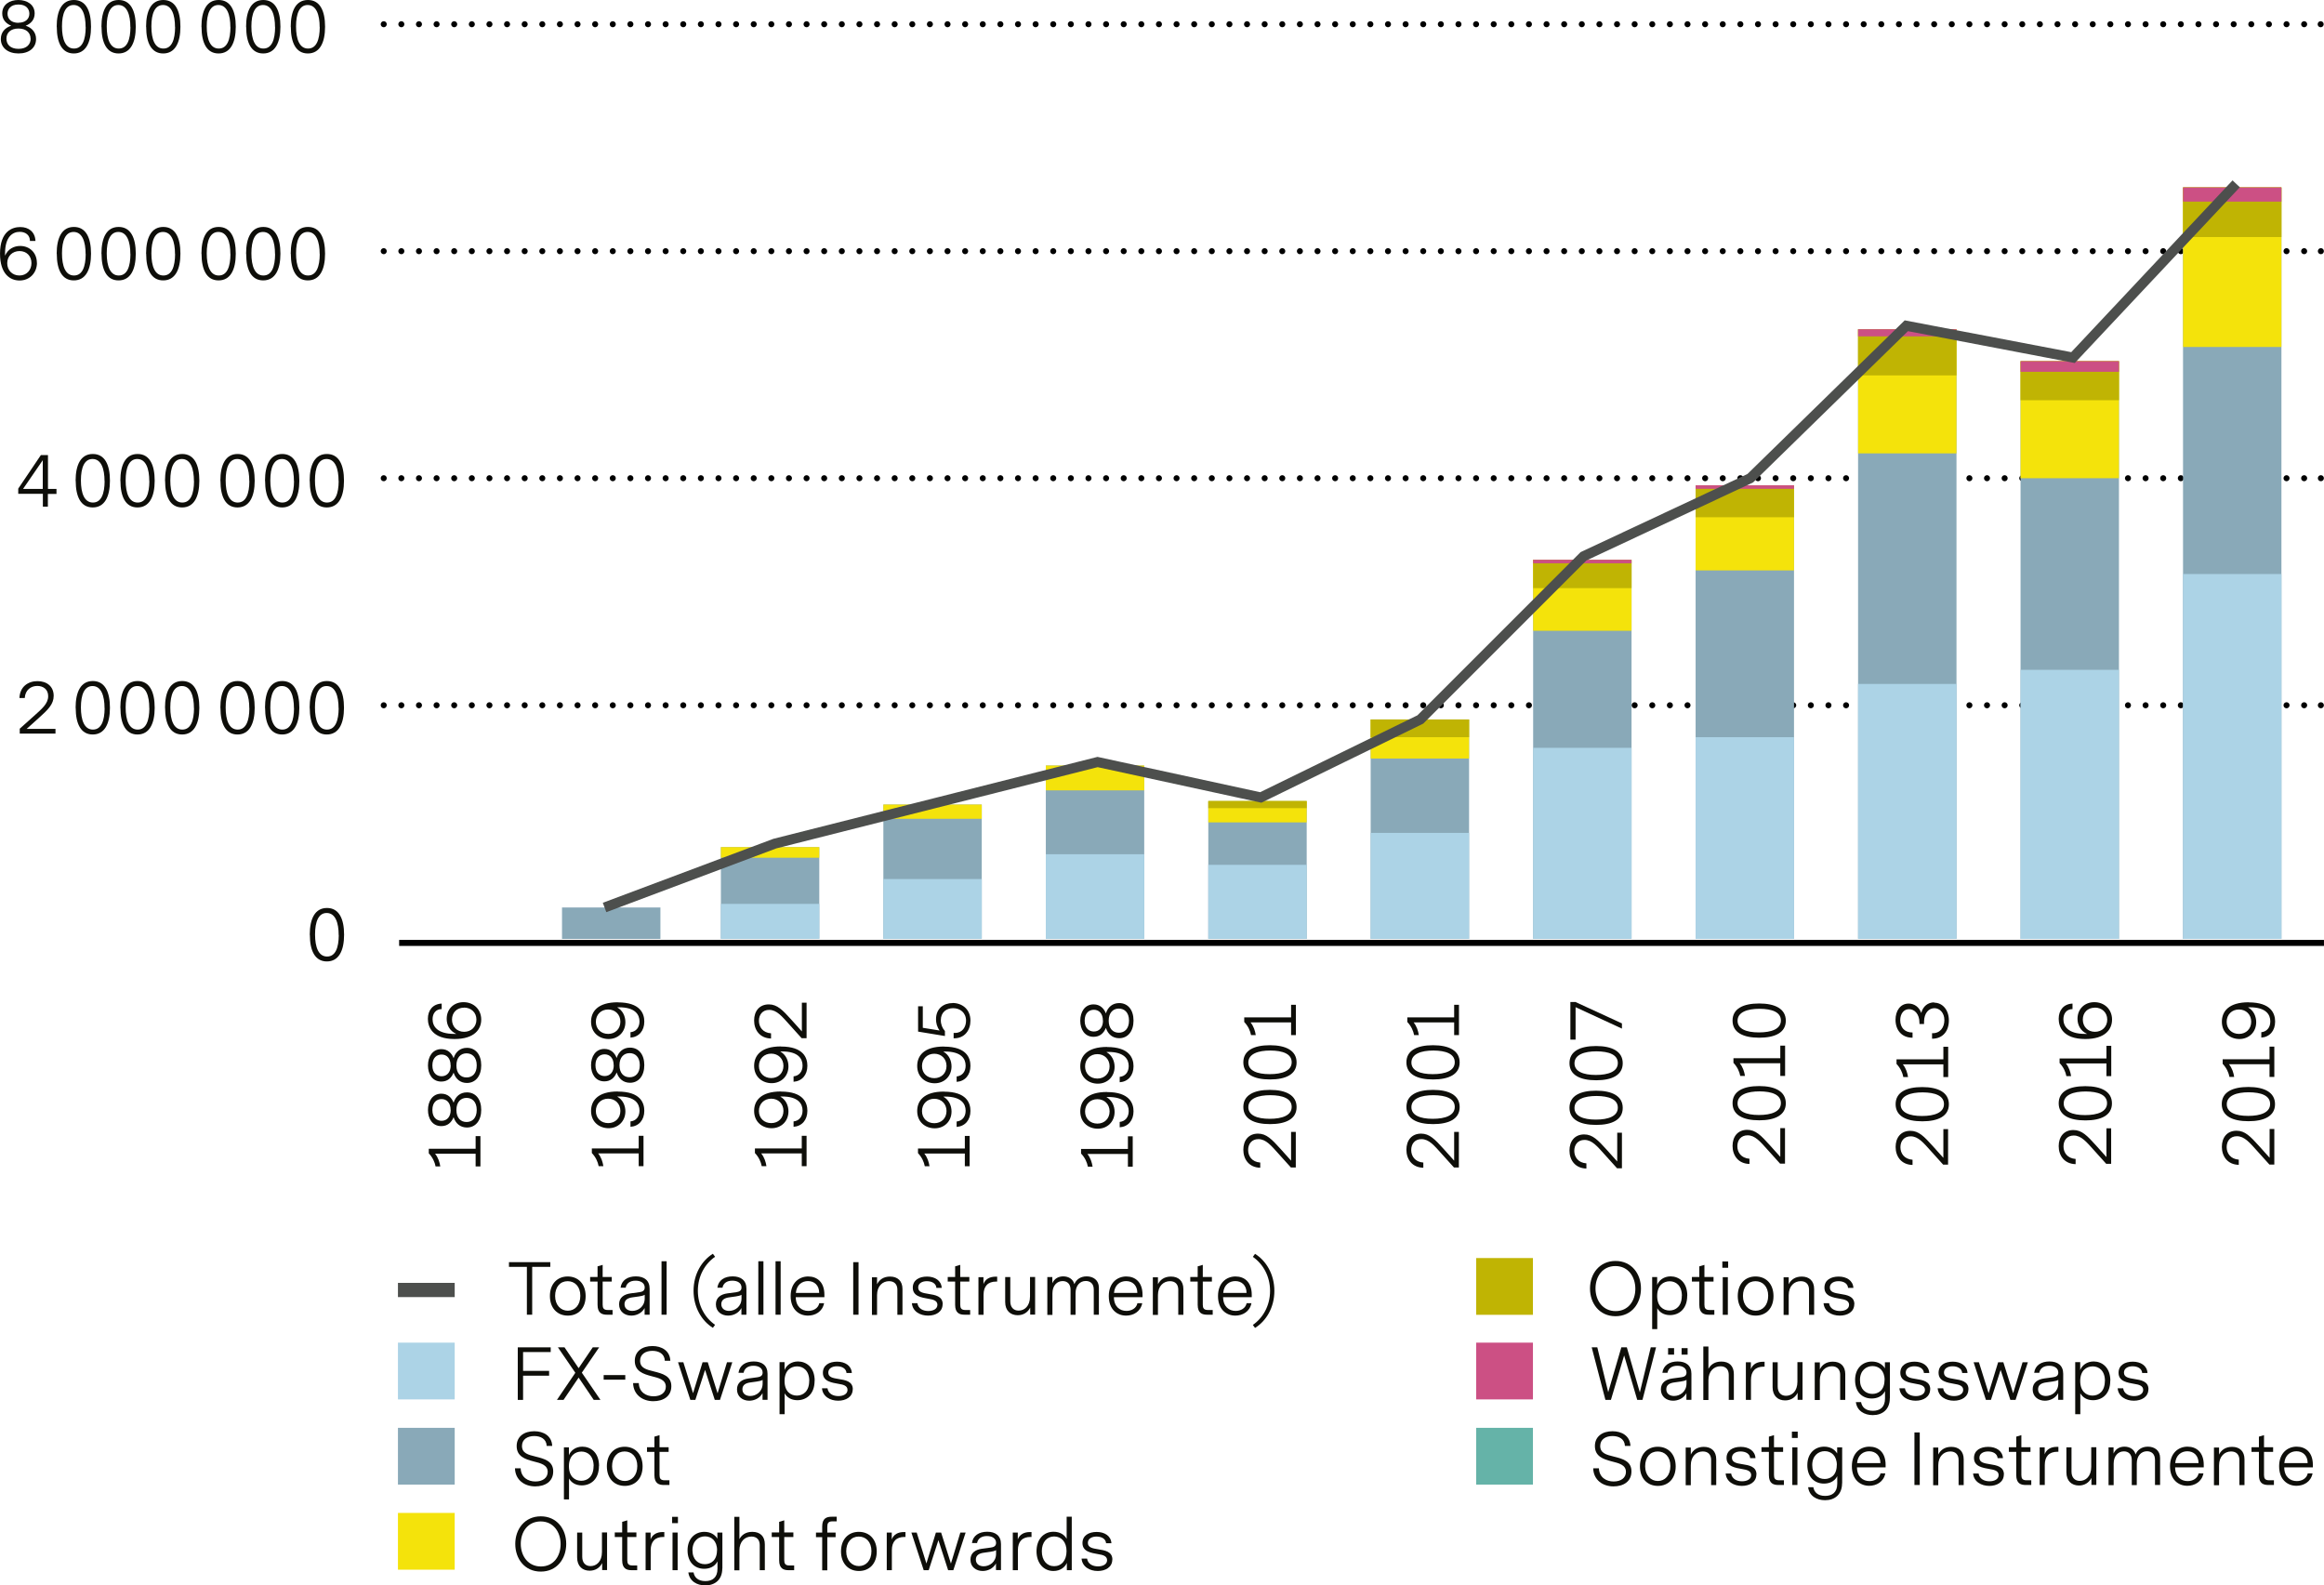 <?xml version="1.0" encoding="UTF-8"?>
<svg id="Charts" xmlns="http://www.w3.org/2000/svg" width="81.9mm" height="55.87mm" viewBox="0 0 232.15 158.37">
  <line x1="39.87" y1="94.19" x2="232.15" y2="94.19" style="fill: none; stroke: #000; stroke-miterlimit: 10; stroke-width: .6px;"/>
  <g>
    <path d="m47.51,116.52v-1.27h-4.05c.31.38.46.86.52,1.27h-.47c-.08-.43-.29-.9-.68-1.31v-.46h4.68v-1.26h.48v3.03h-.48Z" style="fill: #0e0e09;"/>
    <path d="m46.64,109.12c.87,0,1.43.68,1.43,1.75s-.57,1.76-1.43,1.76c-.67,0-1.13-.41-1.33-1.03-.22.54-.61.89-1.23.89-.89,0-1.33-.74-1.33-1.61s.45-1.63,1.33-1.63c.64,0,1.03.39,1.23.9.2-.63.66-1.03,1.33-1.03Zm-1.63,1.75c0-.71-.39-1.08-.9-1.08-.45,0-.92.29-.92,1.09s.48,1.08.92,1.08c.52,0,.91-.38.91-1.09Zm1.59-1.2c-.57,0-1.01.41-1.01,1.21s.44,1.2,1.01,1.2,1.02-.38,1.02-1.21-.47-1.2-1.02-1.2Z" style="fill: #0e0e09;"/>
    <path d="m46.64,104.67c.87,0,1.43.68,1.43,1.75s-.57,1.76-1.43,1.76c-.67,0-1.13-.41-1.33-1.03-.22.54-.61.89-1.23.89-.89,0-1.33-.74-1.33-1.61s.45-1.63,1.33-1.63c.64,0,1.03.39,1.23.9.2-.63.66-1.03,1.33-1.03Zm-1.63,1.75c0-.71-.39-1.08-.9-1.08-.45,0-.92.29-.92,1.09s.48,1.08.92,1.08c.52,0,.91-.38.91-1.09Zm1.59-1.2c-.57,0-1.01.41-1.01,1.21s.44,1.2,1.01,1.2,1.02-.38,1.02-1.21-.47-1.2-1.02-1.2Z" style="fill: #0e0e09;"/>
    <path d="m46.31,100.11c.98,0,1.76.7,1.76,1.74,0,.95-.66,1.94-2.67,1.94-2.25,0-2.66-1.24-2.66-2.02,0-.85.49-1.48,1.38-1.52v.55c-.57,0-.91.42-.91,1.01,0,.69.45,1.47,2.17,1.47h.2c-.69-.31-.96-.91-.96-1.51,0-.98.71-1.66,1.68-1.66Zm.04.55c-.71,0-1.2.48-1.2,1.19s.5,1.22,1.21,1.22,1.23-.5,1.23-1.22-.54-1.2-1.24-1.2Z" style="fill: #0e0e09;"/>
    <path d="m63.8,116.49v-1.27h-4.05c.31.38.46.86.52,1.27h-.47c-.08-.43-.29-.9-.68-1.31v-.46h4.68v-1.26h.48v3.03h-.48Z" style="fill: #0e0e09;"/>
    <path d="m61.72,109.04c2.25,0,2.64,1.13,2.64,1.92,0,.92-.54,1.54-1.38,1.6v-.54c.53-.05.9-.45.9-1.08,0-.68-.43-1.41-2.05-1.41-.08,0-.11,0-.18.01.57.31.82.91.82,1.48,0,.98-.72,1.68-1.68,1.68-.89,0-1.75-.59-1.75-1.73,0-.99.64-1.94,2.68-1.94Zm-.97.71c-.71,0-1.23.51-1.23,1.23s.52,1.21,1.23,1.21,1.22-.5,1.22-1.22-.52-1.22-1.22-1.22Z" style="fill: #0e0e09;"/>
    <path d="m62.93,104.65c.87,0,1.43.68,1.43,1.75s-.57,1.76-1.43,1.76c-.67,0-1.13-.41-1.33-1.03-.22.54-.61.89-1.23.89-.89,0-1.33-.74-1.33-1.61s.45-1.63,1.33-1.63c.64,0,1.03.39,1.23.9.2-.63.66-1.03,1.33-1.03Zm-1.63,1.75c0-.71-.39-1.08-.9-1.08-.45,0-.92.29-.92,1.09s.48,1.08.92,1.08c.52,0,.91-.38.91-1.09Zm1.59-1.2c-.57,0-1.01.41-1.01,1.21s.44,1.2,1.01,1.2,1.02-.38,1.02-1.21-.47-1.2-1.02-1.2Z" style="fill: #0e0e09;"/>
    <path d="m61.72,100.13c2.25,0,2.64,1.13,2.64,1.92,0,.92-.54,1.54-1.38,1.6v-.54c.53-.05.9-.45.9-1.08,0-.68-.43-1.41-2.05-1.41-.08,0-.11,0-.18.01.57.31.82.91.82,1.48,0,.98-.72,1.68-1.68,1.68-.89,0-1.75-.59-1.75-1.73,0-.99.64-1.94,2.68-1.94Zm-.97.71c-.71,0-1.23.51-1.23,1.23s.52,1.21,1.23,1.21,1.22-.5,1.22-1.22-.52-1.22-1.22-1.22Z" style="fill: #0e0e09;"/>
    <path d="m80.09,116.49v-1.27h-4.05c.31.38.46.86.52,1.27h-.47c-.08-.43-.29-.9-.68-1.31v-.46h4.68v-1.26h.48v3.03h-.48Z" style="fill: #0e0e09;"/>
    <path d="m78.01,109.04c2.25,0,2.64,1.13,2.64,1.92,0,.92-.54,1.54-1.38,1.6v-.54c.53-.05.9-.45.9-1.08,0-.68-.43-1.41-2.05-1.41-.08,0-.11,0-.18.01.57.31.82.91.82,1.48,0,.98-.72,1.68-1.68,1.68-.89,0-1.75-.59-1.75-1.73,0-.99.64-1.94,2.68-1.94Zm-.97.71c-.71,0-1.23.51-1.23,1.23s.52,1.21,1.23,1.21,1.22-.5,1.22-1.22-.52-1.22-1.22-1.22Z" style="fill: #0e0e09;"/>
    <path d="m78.01,104.54c2.25,0,2.64,1.13,2.64,1.92,0,.92-.54,1.54-1.38,1.6v-.54c.53-.05.9-.45.9-1.08,0-.68-.43-1.41-2.05-1.41-.08,0-.11,0-.18.01.57.31.82.91.82,1.48,0,.98-.72,1.68-1.68,1.68-.89,0-1.75-.59-1.75-1.73,0-.99.64-1.94,2.68-1.94Zm-.97.71c-.71,0-1.23.51-1.23,1.23s.52,1.21,1.23,1.21,1.22-.5,1.22-1.22-.52-1.22-1.22-1.22Z" style="fill: #0e0e09;"/>
    <path d="m80.57,100.16v3.55h-.49l-1.18-1.31c-.8-.89-1.31-1.52-2.07-1.52-.66,0-1.02.48-1.02,1.09s.38,1.19,1.21,1.25v.52c-1.14-.03-1.69-.87-1.69-1.8s.52-1.61,1.47-1.61c.84,0,1.38.57,2.24,1.52l1.06,1.18v-2.87h.48Z" style="fill: #0e0e09;"/>
    <path d="m96.38,116.5v-1.27h-4.05c.31.38.46.86.52,1.27h-.47c-.08-.43-.29-.9-.68-1.31v-.46h4.68v-1.26h.48v3.03h-.48Z" style="fill: #0e0e09;"/>
    <path d="m94.3,109.05c2.25,0,2.64,1.13,2.64,1.92,0,.92-.54,1.54-1.38,1.6v-.54c.53-.05.9-.45.9-1.08,0-.68-.43-1.41-2.05-1.41-.08,0-.11,0-.18.01.57.31.82.91.82,1.48,0,.98-.72,1.68-1.68,1.68-.89,0-1.75-.59-1.75-1.73,0-.99.64-1.94,2.68-1.94Zm-.97.71c-.71,0-1.23.51-1.23,1.23s.52,1.21,1.23,1.21,1.22-.5,1.22-1.22-.52-1.22-1.22-1.22Z" style="fill: #0e0e09;"/>
    <path d="m94.3,104.55c2.25,0,2.64,1.13,2.64,1.92,0,.92-.54,1.54-1.38,1.6v-.54c.53-.05.9-.45.9-1.08,0-.68-.43-1.41-2.05-1.41-.08,0-.11,0-.18.01.57.31.82.91.82,1.48,0,.98-.72,1.68-1.68,1.68-.89,0-1.75-.59-1.75-1.73,0-.99.64-1.94,2.68-1.94Zm-.97.71c-.71,0-1.23.51-1.23,1.23s.52,1.21,1.23,1.21,1.22-.5,1.22-1.22-.52-1.22-1.22-1.22Z" style="fill: #0e0e09;"/>
    <path d="m95.15,100.19c.94,0,1.79.61,1.79,1.76,0,.95-.57,1.79-1.68,1.77v-.54c.07,0,.1,0,.15,0,.71,0,1.09-.58,1.09-1.22,0-.8-.59-1.25-1.29-1.25-.66,0-1.23.4-1.23,1.2,0,.42.15.8.41,1.08v.5l-2.68-.44v-2.53h.47v2.15l1.68.27c-.27-.36-.36-.76-.36-1.13,0-1.06.76-1.61,1.65-1.61Z" style="fill: #0e0e09;"/>
    <path d="m112.67,116.54v-1.27h-4.05c.31.38.46.86.52,1.27h-.47c-.08-.43-.29-.9-.68-1.31v-.46h4.68v-1.26h.48v3.03h-.48Z" style="fill: #0e0e09;"/>
    <path d="m110.59,109.09c2.25,0,2.64,1.13,2.64,1.92,0,.92-.54,1.54-1.38,1.6v-.54c.53-.05.9-.45.9-1.08,0-.68-.43-1.41-2.05-1.41-.08,0-.11,0-.18.01.57.31.82.91.82,1.48,0,.98-.72,1.68-1.68,1.68-.89,0-1.75-.59-1.75-1.73,0-.99.64-1.94,2.68-1.94Zm-.97.71c-.71,0-1.23.51-1.23,1.23s.52,1.21,1.23,1.21,1.22-.5,1.22-1.22-.52-1.22-1.22-1.22Z" style="fill: #0e0e09;"/>
    <path d="m110.59,104.59c2.25,0,2.64,1.13,2.64,1.92,0,.92-.54,1.54-1.38,1.6v-.54c.53-.05.9-.45.9-1.08,0-.68-.43-1.41-2.05-1.41-.08,0-.11,0-.18.01.57.31.82.91.82,1.48,0,.98-.72,1.68-1.68,1.68-.89,0-1.75-.59-1.75-1.73,0-.99.64-1.94,2.68-1.94Zm-.97.71c-.71,0-1.23.51-1.23,1.23s.52,1.21,1.23,1.21,1.22-.5,1.22-1.22-.52-1.22-1.22-1.22Z" style="fill: #0e0e09;"/>
    <path d="m111.8,100.2c.87,0,1.43.68,1.43,1.75s-.57,1.76-1.43,1.76c-.67,0-1.13-.41-1.33-1.03-.22.54-.61.89-1.23.89-.89,0-1.33-.74-1.33-1.61s.45-1.63,1.33-1.63c.64,0,1.03.39,1.23.9.2-.63.66-1.03,1.33-1.03Zm-1.63,1.75c0-.71-.39-1.08-.9-1.08-.45,0-.92.29-.92,1.09s.48,1.08.92,1.08c.52,0,.91-.38.91-1.09Zm1.59-1.2c-.57,0-1.01.41-1.01,1.21s.44,1.2,1.01,1.2,1.02-.38,1.02-1.21-.47-1.2-1.02-1.2Z" style="fill: #0e0e09;"/>
    <path d="m129.44,113.07v3.55h-.49l-1.18-1.31c-.8-.89-1.31-1.52-2.07-1.52-.66,0-1.02.48-1.02,1.09s.38,1.19,1.21,1.25v.52c-1.14-.03-1.69-.87-1.69-1.8s.52-1.61,1.47-1.61c.84,0,1.38.57,2.24,1.52l1.06,1.18v-2.87h.48Z" style="fill: #0e0e09;"/>
    <path d="m126.87,112.29c-1.61,0-2.67-.52-2.67-1.71s1.06-1.71,2.66-1.71,2.66.54,2.66,1.72-1.06,1.7-2.66,1.7Zm.03-2.89c-1.22,0-2.2.33-2.2,1.2,0,.8.85,1.16,2.13,1.16s2.2-.35,2.2-1.19-.89-1.16-2.13-1.17Z" style="fill: #0e0e09;"/>
    <path d="m126.87,107.83c-1.61,0-2.67-.52-2.67-1.71s1.06-1.71,2.66-1.71,2.66.54,2.66,1.72-1.06,1.7-2.66,1.7Zm.03-2.89c-1.22,0-2.2.33-2.2,1.2,0,.8.85,1.16,2.13,1.16s2.2-.35,2.2-1.19-.89-1.16-2.13-1.17Z" style="fill: #0e0e09;"/>
    <path d="m128.97,103.4v-1.27h-4.05c.31.38.46.86.52,1.27h-.47c-.08-.43-.29-.9-.68-1.31v-.46h4.68v-1.26h.48v3.03h-.48Z" style="fill: #0e0e09;"/>
    <path d="m145.73,113.07v3.55h-.49l-1.18-1.31c-.8-.89-1.31-1.52-2.07-1.52-.66,0-1.02.48-1.02,1.09s.38,1.19,1.21,1.25v.52c-1.14-.03-1.69-.87-1.69-1.8s.52-1.61,1.47-1.61c.84,0,1.38.57,2.24,1.52l1.06,1.18v-2.87h.48Z" style="fill: #0e0e09;"/>
    <path d="m143.16,112.29c-1.61,0-2.67-.52-2.67-1.71s1.06-1.71,2.66-1.71,2.66.54,2.66,1.72-1.06,1.7-2.66,1.7Zm.03-2.89c-1.22,0-2.2.33-2.2,1.2,0,.8.85,1.16,2.13,1.16s2.2-.35,2.2-1.19-.89-1.16-2.13-1.17Z" style="fill: #0e0e09;"/>
    <path d="m143.16,107.83c-1.61,0-2.67-.52-2.67-1.71s1.06-1.71,2.66-1.71,2.66.54,2.66,1.72-1.06,1.7-2.66,1.7Zm.03-2.89c-1.22,0-2.2.33-2.2,1.2,0,.8.85,1.16,2.13,1.16s2.2-.35,2.2-1.19-.89-1.16-2.13-1.17Z" style="fill: #0e0e09;"/>
    <path d="m145.26,103.4v-1.27h-4.05c.31.38.46.86.52,1.27h-.47c-.08-.43-.29-.9-.68-1.31v-.46h4.68v-1.26h.48v3.03h-.48Z" style="fill: #0e0e09;"/>
    <path d="m162.02,113.15v3.55h-.49l-1.18-1.31c-.8-.89-1.31-1.52-2.07-1.52-.66,0-1.02.48-1.02,1.09s.38,1.19,1.21,1.25v.52c-1.14-.03-1.69-.87-1.69-1.8s.52-1.61,1.47-1.61c.84,0,1.38.57,2.24,1.52l1.06,1.18v-2.87h.48Z" style="fill: #0e0e09;"/>
    <path d="m159.45,112.37c-1.61,0-2.67-.52-2.67-1.71s1.06-1.71,2.66-1.71,2.66.54,2.66,1.72-1.06,1.7-2.66,1.7Zm.03-2.89c-1.22,0-2.2.33-2.2,1.2,0,.8.85,1.16,2.13,1.16s2.2-.35,2.2-1.19-.89-1.16-2.13-1.17Z" style="fill: #0e0e09;"/>
    <path d="m159.45,107.91c-1.61,0-2.67-.52-2.67-1.71s1.06-1.71,2.66-1.71,2.66.54,2.66,1.72-1.06,1.7-2.66,1.7Zm.03-2.89c-1.22,0-2.2.33-2.2,1.2,0,.8.85,1.16,2.13,1.16s2.2-.35,2.2-1.19-.89-1.16-2.13-1.17Z" style="fill: #0e0e09;"/>
    <path d="m157.35,100.08l4.67,2.15v.52l-4.63-2.14v3.24h-.52v-3.76h.48Z" style="fill: #0e0e09;"/>
    <path d="m178.31,112.69v3.55h-.49l-1.18-1.31c-.8-.89-1.31-1.52-2.07-1.52-.66,0-1.02.48-1.02,1.09s.38,1.19,1.21,1.25v.52c-1.14-.03-1.69-.87-1.69-1.8s.52-1.61,1.47-1.61c.84,0,1.38.57,2.24,1.52l1.06,1.18v-2.87h.48Z" style="fill: #0e0e09;"/>
    <path d="m175.74,111.91c-1.61,0-2.67-.52-2.67-1.71s1.06-1.71,2.66-1.71,2.66.54,2.66,1.72-1.06,1.7-2.66,1.7Zm.03-2.89c-1.22,0-2.2.33-2.2,1.2,0,.8.85,1.16,2.13,1.16s2.2-.35,2.2-1.19-.89-1.16-2.13-1.17Z" style="fill: #0e0e09;"/>
    <path d="m177.84,107.48v-1.27h-4.05c.31.38.46.86.52,1.27h-.47c-.08-.43-.29-.9-.68-1.31v-.46h4.68v-1.26h.48v3.03h-.48Z" style="fill: #0e0e09;"/>
    <path d="m175.74,103.66c-1.61,0-2.67-.52-2.67-1.71s1.06-1.71,2.66-1.71,2.66.54,2.66,1.72-1.06,1.7-2.66,1.7Zm.03-2.89c-1.22,0-2.2.33-2.2,1.2,0,.8.85,1.16,2.13,1.16s2.2-.35,2.2-1.19-.89-1.16-2.13-1.17Z" style="fill: #0e0e09;"/>
    <path d="m194.6,112.79v3.55h-.49l-1.18-1.31c-.8-.89-1.31-1.52-2.07-1.52-.66,0-1.02.48-1.02,1.09s.38,1.19,1.21,1.25v.52c-1.14-.03-1.69-.87-1.69-1.8s.52-1.61,1.47-1.61c.84,0,1.38.57,2.24,1.52l1.06,1.18v-2.87h.48Z" style="fill: #0e0e09;"/>
    <path d="m192.03,112.01c-1.61,0-2.67-.52-2.67-1.71s1.06-1.71,2.66-1.71,2.66.54,2.66,1.72-1.06,1.7-2.66,1.7Zm.03-2.89c-1.22,0-2.2.33-2.2,1.2,0,.8.85,1.16,2.13,1.16s2.2-.35,2.2-1.19-.89-1.16-2.13-1.17Z" style="fill: #0e0e09;"/>
    <path d="m194.13,107.59v-1.27h-4.05c.31.38.46.86.52,1.27h-.47c-.08-.43-.29-.9-.68-1.31v-.46h4.68v-1.26h.48v3.03h-.48Z" style="fill: #0e0e09;"/>
    <path d="m193.21,100.16c.85,0,1.47.74,1.47,1.77s-.57,1.83-1.68,1.83v-.55c.81.03,1.23-.58,1.23-1.31s-.47-1.19-.99-1.19c-.54,0-1.04.45-1.04,1.36v.22h-.46v-.13c0-.89-.51-1.35-1.04-1.35s-.88.46-.88,1.1c0,.71.42,1.23,1.23,1.23v.52c-1.1,0-1.7-.78-1.7-1.79,0-.9.48-1.62,1.31-1.62.58,0,1.06.36,1.26.94.17-.68.68-1.06,1.29-1.06Z" style="fill: #0e0e09;"/>
    <path d="m210.89,112.71v3.55h-.49l-1.18-1.31c-.8-.89-1.31-1.52-2.07-1.52-.66,0-1.02.48-1.02,1.09s.38,1.19,1.21,1.25v.52c-1.14-.03-1.69-.87-1.69-1.8s.52-1.61,1.47-1.61c.84,0,1.38.57,2.24,1.52l1.06,1.18v-2.87h.48Z" style="fill: #0e0e09;"/>
    <path d="m208.32,111.92c-1.61,0-2.67-.52-2.67-1.71s1.06-1.71,2.66-1.71,2.66.54,2.66,1.72-1.06,1.7-2.66,1.7Zm.03-2.89c-1.22,0-2.2.33-2.2,1.2,0,.8.85,1.16,2.13,1.16s2.2-.35,2.2-1.19-.89-1.16-2.13-1.17Z" style="fill: #0e0e09;"/>
    <path d="m210.42,107.5v-1.27h-4.05c.31.38.46.86.52,1.27h-.47c-.08-.43-.29-.9-.68-1.31v-.46h4.68v-1.26h.48v3.03h-.48Z" style="fill: #0e0e09;"/>
    <path d="m209.22,100.11c.98,0,1.76.7,1.76,1.74,0,.95-.66,1.94-2.67,1.94-2.25,0-2.66-1.24-2.66-2.02,0-.85.49-1.48,1.38-1.52v.55c-.57,0-.91.42-.91,1.01,0,.69.45,1.47,2.17,1.47h.2c-.69-.31-.96-.91-.96-1.51,0-.98.71-1.66,1.68-1.66Zm.04.55c-.71,0-1.2.48-1.2,1.19s.5,1.22,1.21,1.22,1.23-.5,1.23-1.22-.54-1.2-1.24-1.2Z" style="fill: #0e0e09;"/>
    <path d="m227.19,112.78v3.55h-.49l-1.18-1.31c-.8-.89-1.31-1.52-2.07-1.52-.66,0-1.02.48-1.02,1.09s.38,1.19,1.21,1.25v.52c-1.14-.03-1.69-.87-1.69-1.8s.52-1.61,1.47-1.61c.84,0,1.38.57,2.24,1.52l1.06,1.18v-2.87h.48Z" style="fill: #0e0e09;"/>
    <path d="m224.61,112c-1.61,0-2.67-.52-2.67-1.71s1.06-1.71,2.66-1.71,2.66.54,2.66,1.72-1.06,1.7-2.66,1.7Zm.03-2.89c-1.22,0-2.2.33-2.2,1.2,0,.8.85,1.16,2.13,1.16s2.2-.35,2.2-1.19-.89-1.16-2.13-1.17Z" style="fill: #0e0e09;"/>
    <path d="m226.71,107.58v-1.27h-4.05c.31.38.46.86.52,1.27h-.47c-.08-.43-.29-.9-.68-1.31v-.46h4.68v-1.26h.48v3.03h-.48Z" style="fill: #0e0e09;"/>
    <path d="m224.63,100.13c2.25,0,2.64,1.13,2.64,1.92,0,.92-.54,1.54-1.38,1.6v-.54c.53-.05.9-.45.9-1.08,0-.68-.43-1.41-2.05-1.41-.08,0-.11,0-.18.01.57.31.82.91.82,1.48,0,.98-.72,1.68-1.68,1.68-.89,0-1.75-.59-1.75-1.73,0-.99.64-1.94,2.68-1.94Zm-.97.71c-.71,0-1.23.51-1.23,1.23s.52,1.21,1.23,1.21,1.22-.5,1.22-1.22-.52-1.22-1.22-1.22Z" style="fill: #0e0e09;"/>
  </g>
  <g>
    <path d="m3.6,3.9c0,.87-.69,1.44-1.75,1.44S.08,4.77.08,3.9c0-.67.41-1.13,1.04-1.33-.54-.22-.9-.62-.9-1.23C.22.45.97,0,1.83,0s1.63.45,1.63,1.34c0,.64-.39,1.03-.9,1.23.63.2,1.04.67,1.04,1.33Zm-.55-.04c0-.57-.41-1.01-1.21-1.01s-1.2.44-1.2,1.01.38,1.02,1.21,1.02,1.21-.47,1.21-1.02Zm-1.21-1.59c.71,0,1.09-.39,1.09-.9,0-.45-.29-.92-1.09-.92s-1.09.48-1.09.92c0,.53.38.91,1.09.91Z" style="fill: #0e0e09;"/>
    <path d="m5.66,2.68c0-1.62.53-2.68,1.72-2.68s1.71,1.06,1.71,2.67-.54,2.67-1.72,2.67-1.7-1.06-1.7-2.66Zm2.89.03c0-1.23-.33-2.21-1.2-2.21-.81,0-1.16.85-1.16,2.14s.35,2.21,1.2,2.21,1.16-.9,1.17-2.14Z" style="fill: #0e0e09;"/>
    <path d="m10.13,2.68c0-1.62.53-2.68,1.72-2.68s1.71,1.06,1.71,2.67-.54,2.67-1.72,2.67-1.7-1.06-1.7-2.66Zm2.89.03c0-1.23-.33-2.21-1.2-2.21-.81,0-1.16.85-1.16,2.14s.35,2.21,1.2,2.21,1.16-.9,1.17-2.14Z" style="fill: #0e0e09;"/>
    <path d="m14.59,2.68c0-1.62.53-2.68,1.72-2.68s1.71,1.06,1.71,2.67-.54,2.67-1.72,2.67-1.7-1.06-1.7-2.66Zm2.89.03c0-1.23-.33-2.21-1.2-2.21-.81,0-1.16.85-1.16,2.14s.35,2.21,1.2,2.21,1.16-.9,1.17-2.14Z" style="fill: #0e0e09;"/>
    <path d="m20.12,2.68c0-1.62.53-2.68,1.72-2.68s1.71,1.06,1.71,2.67-.54,2.67-1.72,2.67-1.7-1.06-1.7-2.66Zm2.89.03c0-1.23-.33-2.21-1.2-2.21-.81,0-1.16.85-1.16,2.14s.35,2.21,1.2,2.21,1.16-.9,1.17-2.14Z" style="fill: #0e0e09;"/>
    <path d="m24.58,2.68c0-1.62.53-2.68,1.72-2.68s1.71,1.06,1.71,2.67-.54,2.67-1.72,2.67-1.7-1.06-1.7-2.66Zm2.89.03c0-1.23-.33-2.21-1.2-2.21-.81,0-1.16.85-1.16,2.14s.35,2.21,1.2,2.21,1.16-.9,1.17-2.14Z" style="fill: #0e0e09;"/>
    <path d="m29.04,2.68c0-1.62.53-2.68,1.72-2.68s1.71,1.06,1.71,2.67-.54,2.67-1.72,2.67-1.7-1.06-1.7-2.66Zm2.89.03c0-1.23-.33-2.21-1.2-2.21-.81,0-1.16.85-1.16,2.14s.35,2.21,1.2,2.21,1.16-.9,1.17-2.14Z" style="fill: #0e0e09;"/>
    <path d="m3.69,26.25c0,.98-.7,1.77-1.74,1.77-.95,0-1.95-.66-1.95-2.68,0-2.26,1.25-2.66,2.02-2.66.85,0,1.48.49,1.52,1.39h-.55c0-.57-.42-.91-1.02-.91-.69,0-1.47.45-1.47,2.18v.2c.31-.69.91-.97,1.51-.97.98,0,1.67.71,1.67,1.68Zm-.55.04c0-.71-.48-1.21-1.19-1.21s-1.23.5-1.23,1.21.5,1.23,1.22,1.23,1.2-.54,1.2-1.24Z" style="fill: #0e0e09;"/>
    <path d="m5.66,25.35c0-1.62.53-2.68,1.72-2.68s1.71,1.06,1.71,2.67-.54,2.67-1.72,2.67-1.7-1.06-1.7-2.66Zm2.89.03c0-1.23-.33-2.21-1.2-2.21-.81,0-1.16.85-1.16,2.14s.35,2.21,1.2,2.21,1.16-.9,1.17-2.14Z" style="fill: #0e0e09;"/>
    <path d="m10.13,25.35c0-1.62.53-2.68,1.72-2.68s1.71,1.06,1.71,2.67-.54,2.67-1.72,2.67-1.7-1.06-1.7-2.66Zm2.89.03c0-1.23-.33-2.21-1.2-2.21-.81,0-1.16.85-1.16,2.14s.35,2.21,1.2,2.21,1.16-.9,1.17-2.14Z" style="fill: #0e0e09;"/>
    <path d="m14.59,25.35c0-1.62.53-2.68,1.72-2.68s1.71,1.06,1.71,2.67-.54,2.67-1.72,2.67-1.7-1.06-1.7-2.66Zm2.89.03c0-1.23-.33-2.21-1.2-2.21-.81,0-1.16.85-1.16,2.14s.35,2.21,1.2,2.21,1.16-.9,1.17-2.14Z" style="fill: #0e0e09;"/>
    <path d="m20.12,25.35c0-1.62.53-2.68,1.72-2.68s1.71,1.06,1.71,2.67-.54,2.67-1.72,2.67-1.7-1.06-1.7-2.66Zm2.89.03c0-1.23-.33-2.21-1.2-2.21-.81,0-1.16.85-1.16,2.14s.35,2.21,1.2,2.21,1.16-.9,1.17-2.14Z" style="fill: #0e0e09;"/>
    <path d="m24.58,25.35c0-1.62.53-2.68,1.72-2.68s1.71,1.06,1.71,2.67-.54,2.67-1.72,2.67-1.7-1.06-1.7-2.66Zm2.89.03c0-1.23-.33-2.21-1.2-2.21-.81,0-1.16.85-1.16,2.14s.35,2.21,1.2,2.21,1.16-.9,1.17-2.14Z" style="fill: #0e0e09;"/>
    <path d="m29.04,25.35c0-1.62.53-2.68,1.72-2.68s1.71,1.06,1.71,2.67-.54,2.67-1.72,2.67-1.7-1.06-1.7-2.66Zm2.89.03c0-1.23-.33-2.21-1.2-2.21-.81,0-1.16.85-1.16,2.14s.35,2.21,1.2,2.21,1.16-.9,1.17-2.14Z" style="fill: #0e0e09;"/>
    <path d="m5.64,48.84v.5h-.86v1.27h-.5v-1.28H1.82v-.52l2.26-3.35h.71v3.38h.86Zm-1.37,0v-2.87l-1.97,2.87h1.97Z" style="fill: #0e0e09;"/>
    <path d="m7.55,48.03c0-1.62.53-2.68,1.72-2.68s1.71,1.06,1.71,2.67-.54,2.67-1.72,2.67-1.7-1.06-1.7-2.66Zm2.89.03c0-1.23-.33-2.21-1.2-2.21-.81,0-1.16.85-1.16,2.14s.35,2.21,1.2,2.21,1.16-.9,1.17-2.14Z" style="fill: #0e0e09;"/>
    <path d="m12.02,48.03c0-1.62.53-2.68,1.72-2.68s1.71,1.06,1.71,2.67-.54,2.67-1.72,2.67-1.7-1.06-1.7-2.66Zm2.89.03c0-1.23-.33-2.21-1.2-2.21-.81,0-1.16.85-1.16,2.14s.35,2.21,1.2,2.21,1.16-.9,1.17-2.14Z" style="fill: #0e0e09;"/>
    <path d="m16.48,48.03c0-1.62.53-2.68,1.72-2.68s1.71,1.06,1.71,2.67-.54,2.67-1.72,2.67-1.7-1.06-1.7-2.66Zm2.89.03c0-1.23-.33-2.21-1.2-2.21-.81,0-1.16.85-1.16,2.14s.35,2.21,1.2,2.21,1.16-.9,1.17-2.14Z" style="fill: #0e0e09;"/>
    <path d="m22.01,48.03c0-1.62.53-2.68,1.72-2.68s1.71,1.06,1.71,2.67-.54,2.67-1.72,2.67-1.7-1.06-1.7-2.66Zm2.89.03c0-1.23-.33-2.21-1.2-2.21-.81,0-1.16.85-1.16,2.14s.35,2.21,1.2,2.21,1.16-.9,1.17-2.14Z" style="fill: #0e0e09;"/>
    <path d="m26.47,48.03c0-1.62.53-2.68,1.72-2.68s1.71,1.06,1.71,2.67-.54,2.67-1.72,2.67-1.7-1.06-1.7-2.66Zm2.89.03c0-1.23-.33-2.21-1.2-2.21-.81,0-1.16.85-1.16,2.14s.35,2.21,1.2,2.21,1.16-.9,1.17-2.14Z" style="fill: #0e0e09;"/>
    <path d="m30.93,48.03c0-1.62.53-2.68,1.72-2.68s1.71,1.06,1.71,2.67-.54,2.67-1.72,2.67-1.7-1.06-1.7-2.66Zm2.89.03c0-1.23-.33-2.21-1.2-2.21-.81,0-1.16.85-1.16,2.14s.35,2.21,1.2,2.21,1.16-.9,1.17-2.14Z" style="fill: #0e0e09;"/>
    <path d="m5.53,73.28H1.97v-.49l1.32-1.18c.9-.81,1.52-1.31,1.52-2.07,0-.67-.48-1.02-1.09-1.02s-1.2.38-1.25,1.21h-.53c.04-1.14.87-1.69,1.8-1.69s1.62.52,1.62,1.47c0,.84-.57,1.39-1.52,2.24l-1.18,1.06h2.88v.48Z" style="fill: #0e0e09;"/>
    <path d="m7.55,70.71c0-1.62.53-2.68,1.72-2.68s1.71,1.06,1.71,2.67-.54,2.67-1.72,2.67-1.7-1.06-1.7-2.66Zm2.89.03c0-1.23-.33-2.21-1.2-2.21-.81,0-1.16.85-1.16,2.14s.35,2.21,1.2,2.21,1.16-.9,1.17-2.14Z" style="fill: #0e0e09;"/>
    <path d="m12.02,70.71c0-1.62.53-2.68,1.72-2.68s1.71,1.06,1.71,2.67-.54,2.67-1.72,2.67-1.7-1.06-1.7-2.66Zm2.89.03c0-1.23-.33-2.21-1.2-2.21-.81,0-1.16.85-1.16,2.14s.35,2.21,1.2,2.21,1.16-.9,1.17-2.14Z" style="fill: #0e0e09;"/>
    <path d="m16.48,70.71c0-1.62.53-2.68,1.72-2.68s1.71,1.06,1.71,2.67-.54,2.67-1.72,2.67-1.7-1.06-1.7-2.66Zm2.89.03c0-1.23-.33-2.21-1.2-2.21-.81,0-1.16.85-1.16,2.14s.35,2.21,1.2,2.21,1.16-.9,1.17-2.14Z" style="fill: #0e0e09;"/>
    <path d="m22.01,70.71c0-1.62.53-2.68,1.72-2.68s1.71,1.06,1.71,2.67-.54,2.67-1.72,2.67-1.7-1.06-1.7-2.66Zm2.89.03c0-1.23-.33-2.21-1.2-2.21-.81,0-1.16.85-1.16,2.14s.35,2.21,1.2,2.21,1.16-.9,1.17-2.14Z" style="fill: #0e0e09;"/>
    <path d="m26.47,70.71c0-1.62.53-2.68,1.72-2.68s1.71,1.06,1.71,2.67-.54,2.67-1.72,2.67-1.7-1.06-1.7-2.66Zm2.89.03c0-1.23-.33-2.21-1.2-2.21-.81,0-1.16.85-1.16,2.14s.35,2.21,1.2,2.21,1.16-.9,1.17-2.14Z" style="fill: #0e0e09;"/>
    <path d="m30.93,70.71c0-1.62.53-2.68,1.72-2.68s1.71,1.06,1.71,2.67-.54,2.67-1.72,2.67-1.7-1.06-1.7-2.66Zm2.89.03c0-1.23-.33-2.21-1.2-2.21-.81,0-1.16.85-1.16,2.14s.35,2.21,1.2,2.21,1.16-.9,1.17-2.14Z" style="fill: #0e0e09;"/>
    <path d="m30.94,93.38c0-1.62.53-2.68,1.72-2.68s1.71,1.06,1.71,2.67-.54,2.67-1.72,2.67-1.7-1.06-1.7-2.66Zm2.89.03c0-1.23-.33-2.21-1.2-2.21-.81,0-1.16.85-1.16,2.14s.35,2.21,1.2,2.21,1.16-.9,1.17-2.14Z" style="fill: #0e0e09;"/>
  </g>
  <g>
    <line x1="38.33" y1="2.42" x2="38.33" y2="2.42" style="fill: none; stroke: #000; stroke-linecap: round; stroke-linejoin: round; stroke-width: .6px;"/>
    <line x1="40.09" y1="2.42" x2="230.94" y2="2.42" style="fill: none; stroke: #000; stroke-dasharray: 0 0 0 1.76; stroke-linecap: round; stroke-linejoin: round; stroke-width: .6px;"/>
    <line x1="231.82" y1="2.42" x2="231.82" y2="2.42" style="fill: none; stroke: #000; stroke-linecap: round; stroke-linejoin: round; stroke-width: .6px;"/>
  </g>
  <g>
    <line x1="38.33" y1="25.09" x2="38.33" y2="25.09" style="fill: none; stroke: #000; stroke-linecap: round; stroke-linejoin: round; stroke-width: .6px;"/>
    <line x1="40.09" y1="25.09" x2="230.96" y2="25.09" style="fill: none; stroke: #000; stroke-dasharray: 0 0 0 1.76; stroke-linecap: round; stroke-linejoin: round; stroke-width: .6px;"/>
    <line x1="231.84" y1="25.09" x2="231.84" y2="25.09" style="fill: none; stroke: #000; stroke-linecap: round; stroke-linejoin: round; stroke-width: .6px;"/>
  </g>
  <g>
    <line x1="38.33" y1="47.77" x2="38.33" y2="47.77" style="fill: none; stroke: #000; stroke-linecap: round; stroke-linejoin: round; stroke-width: .6px;"/>
    <line x1="40.09" y1="47.77" x2="230.96" y2="47.77" style="fill: none; stroke: #000; stroke-dasharray: 0 0 0 1.76; stroke-linecap: round; stroke-linejoin: round; stroke-width: .6px;"/>
    <line x1="231.84" y1="47.77" x2="231.84" y2="47.77" style="fill: none; stroke: #000; stroke-linecap: round; stroke-linejoin: round; stroke-width: .6px;"/>
  </g>
  <g>
    <line x1="38.33" y1="70.45" x2="38.33" y2="70.45" style="fill: none; stroke: #000; stroke-linecap: round; stroke-linejoin: round; stroke-width: .6px;"/>
    <line x1="40.09" y1="70.45" x2="230.96" y2="70.45" style="fill: none; stroke: #000; stroke-dasharray: 0 0 0 1.76; stroke-linecap: round; stroke-linejoin: round; stroke-width: .6px;"/>
    <line x1="231.84" y1="70.45" x2="231.84" y2="70.45" style="fill: none; stroke: #000; stroke-linecap: round; stroke-linejoin: round; stroke-width: .6px;"/>
  </g>
  <rect x="56.14" y="90.65" width="9.83" height="3.14" style="fill: #89a9b8;"/>
  <rect x="72.01" y="84.62" width="9.83" height="9.16" style="fill: #89a9b8;"/>
  <rect x="72.01" y="84.62" width="9.83" height="1.06" style="fill: #f4e30b;"/>
  <rect x="72.01" y="90.29" width="9.83" height="3.49" style="fill: #acd3e6;"/>
  <rect x="88.24" y="80.37" width="9.83" height="13.41" style="fill: #89a9b8;"/>
  <rect x="88.24" y="87.81" width="9.83" height="5.97" style="fill: #acd3e6;"/>
  <rect x="88.24" y="80.37" width="9.83" height="1.42" style="fill: #f4e30b;"/>
  <rect x="104.47" y="76.47" width="9.83" height="17.31" style="fill: #89a9b8;"/>
  <rect x="104.47" y="76.47" width="9.83" height="2.48" style="fill: #f4e30b;"/>
  <rect x="104.47" y="85.33" width="9.83" height="8.45" style="fill: #acd3e6;"/>
  <rect x="120.7" y="80.02" width="9.83" height="13.77" style="fill: #89a9b8;"/>
  <rect x="120.7" y="80.02" width="9.83" height="2.13" style="fill: #f4e30b;"/>
  <rect x="120.7" y="80.02" width="9.83" height=".71" style="fill: #c0b403;"/>
  <rect x="120.7" y="86.39" width="9.83" height="7.39" style="fill: #acd3e6;"/>
  <rect x="136.92" y="71.87" width="9.83" height="21.92" style="fill: #89a9b8;"/>
  <rect x="136.92" y="71.87" width="9.83" height="3.9" style="fill: #f4e30b;"/>
  <rect x="136.92" y="71.87" width="9.83" height="1.77" style="fill: #c0b403;"/>
  <rect x="136.92" y="83.2" width="9.83" height="10.58" style="fill: #acd3e6;"/>
  <rect x="153.15" y="55.92" width="9.83" height="37.86" style="fill: #89a9b8;"/>
  <rect x="153.15" y="55.92" width="9.83" height="7.09" style="fill: #f4e30b;"/>
  <rect x="153.15" y="55.92" width="9.83" height="2.83" style="fill: #c0b403;"/>
  <rect x="153.15" y="55.92" width="9.83" height=".35" style="fill: #cc5084;"/>
  <rect x="153.15" y="74.7" width="9.83" height="19.08" style="fill: #acd3e6;"/>
  <rect x="169.38" y="48.48" width="9.83" height="45.3" style="fill: #89a9b8;"/>
  <rect x="169.38" y="48.48" width="9.83" height="8.5" style="fill: #f4e30b;"/>
  <rect x="169.38" y="48.48" width="9.83" height="3.19" style="fill: #c0b403;"/>
  <rect x="169.38" y="48.48" width="9.83" height=".35" style="fill: #cc5084;"/>
  <rect x="169.38" y="73.64" width="9.83" height="20.15" style="fill: #acd3e6;"/>
  <rect x="185.61" y="32.89" width="9.83" height="60.89" style="fill: #89a9b8;"/>
  <rect x="185.61" y="32.89" width="9.83" height="12.4" style="fill: #f4e30b;"/>
  <rect x="185.61" y="32.89" width="9.83" height="4.61" style="fill: #c0b403;"/>
  <rect x="185.61" y="32.89" width="9.83" height=".71" style="fill: #cc5084;"/>
  <rect x="185.61" y="68.32" width="9.83" height="25.46" style="fill: #acd3e6;"/>
  <rect x="201.84" y="36.08" width="9.83" height="57.71" style="fill: #89a9b8;"/>
  <rect x="201.84" y="66.91" width="9.83" height="26.88" style="fill: #acd3e6;"/>
  <rect x="218.07" y="18.72" width="9.83" height="75.07" style="fill: #89a9b8;"/>
  <rect x="218.07" y="18.72" width="9.83" height="15.94" style="fill: #f4e30b;"/>
  <rect x="218.07" y="57.34" width="9.83" height="36.45" style="fill: #acd3e6;"/>
  <rect x="201.84" y="36.08" width="9.83" height="11.69" style="fill: #f4e30b;"/>
  <rect x="201.84" y="36.08" width="9.83" height="3.9" style="fill: #c0b403;"/>
  <rect x="201.84" y="36.08" width="9.83" height="1.06" style="fill: #cc5084;"/>
  <rect x="218.07" y="18.72" width="9.83" height="4.96" style="fill: #c0b403;"/>
  <rect x="218.07" y="18.72" width="9.83" height="1.42" style="fill: #cc5084;"/>
  <polyline points="60.39 90.65 77.4 84.27 93.34 80.24 109.64 76.12 125.94 79.66 141.88 71.87 158.18 55.57 174.84 47.77 190.43 32.54 207.08 35.72 223.38 18.36" style="fill: none; stroke: #4d4f4d; stroke-miterlimit: 10;"/>
  <rect x="39.75" y="128.15" width="5.67" height="1.42" style="fill: #4d4f4d;"/>
  <g>
    <path d="m54.96,126.55h-1.8v4.78h-.53v-4.78h-1.79v-.47h4.13v.47Z" style="fill: #0e0e09;"/>
    <path d="m54.93,129.46c0-1.21.74-1.95,1.78-1.95s1.79.74,1.79,1.96-.74,1.95-1.78,1.95-1.79-.74-1.79-1.96Zm3.04-.02c0-.95-.57-1.46-1.27-1.46-.74,0-1.25.57-1.25,1.48s.57,1.47,1.27,1.47,1.25-.55,1.25-1.5Z" style="fill: #0e0e09;"/>
    <path d="m61.19,131.33h-.55c-.5,0-.95-.15-.95-.99v-2.32h-.74v-.46h.74v-1.06l.51-.15v1.21h.91v.46h-.91v2.31c0,.34.1.53.52.53h.47v.46Z" style="fill: #0e0e09;"/>
    <path d="m64.4,130.65c-.29.55-.86.77-1.34.77-.64,0-1.22-.39-1.22-1.13,0-.68.5-1,1.14-1.09l.89-.12c.28-.04.53-.13.53-.47,0-.44-.39-.68-.91-.68-.57,0-.91.27-.99.7h-.51c.1-.75.71-1.13,1.53-1.13s1.37.4,1.37,1.23v2.6h-.5v-.69Zm-.62-1.14l-.57.08c-.48.06-.83.24-.83.69s.36.67.78.67c.59,0,1.24-.43,1.24-1.25v-.36c-.14.09-.36.13-.61.17Z" style="fill: #0e0e09;"/>
    <path d="m66.59,131.33h-.51v-5.34h.51v5.34Z" style="fill: #0e0e09;"/>
    <path d="m71.43,132.34l-.22.3c-1.11-.69-1.93-2.04-1.93-3.7s.81-3,1.93-3.7l.22.3c-1.02.71-1.72,1.93-1.72,3.4s.7,2.69,1.72,3.4Z" style="fill: #0e0e09;"/>
    <path d="m74.07,130.65c-.29.55-.86.77-1.34.77-.64,0-1.22-.39-1.22-1.13,0-.68.5-1,1.14-1.09l.89-.12c.28-.04.53-.13.53-.47,0-.44-.39-.68-.91-.68-.57,0-.91.27-.99.7h-.51c.1-.75.71-1.13,1.53-1.13s1.37.4,1.37,1.23v2.6h-.5v-.69Zm-.62-1.14l-.57.08c-.48.06-.83.24-.83.69s.36.67.78.67c.59,0,1.24-.43,1.24-1.25v-.36c-.14.09-.36.13-.61.17Z" style="fill: #0e0e09;"/>
    <path d="m76.26,131.33h-.51v-5.34h.51v5.34Z" style="fill: #0e0e09;"/>
    <path d="m77.98,131.33h-.51v-5.34h.51v5.34Z" style="fill: #0e0e09;"/>
    <path d="m79.49,129.58c.01.94.59,1.37,1.25,1.37.5,0,.99-.25,1.1-.77h.48c-.17.86-.9,1.24-1.61,1.24-.9,0-1.73-.62-1.73-1.95s.85-1.96,1.75-1.96,1.62.57,1.62,1.82v.25h-2.86Zm.01-.43h2.33c0-.76-.49-1.18-1.12-1.18-.59,0-1.14.37-1.21,1.18Z" style="fill: #0e0e09;"/>
    <path d="m85.76,131.33h-.53v-5.25h.53v5.25Z" style="fill: #0e0e09;"/>
    <path d="m90.15,128.76v2.58h-.51v-2.51c0-.52-.29-.85-.83-.85-.64,0-1.2.48-1.2,1.39v1.98h-.51v-3.76h.51v.7c.22-.45.64-.77,1.3-.77.75,0,1.24.43,1.24,1.25Z" style="fill: #0e0e09;"/>
    <path d="m94.16,130.27c0,.78-.69,1.15-1.45,1.15-.81,0-1.55-.42-1.62-1.24h.55c.08.55.57.78,1.09.78.48,0,.91-.2.91-.62s-.43-.53-.88-.6c-.72-.13-1.58-.25-1.58-1.11,0-.76.64-1.11,1.42-1.11s1.43.39,1.47,1.13h-.53c-.04-.46-.47-.67-.96-.67s-.86.23-.86.63c0,.47.46.55,1.02.64.68.11,1.43.22,1.43,1.04Z" style="fill: #0e0e09;"/>
    <path d="m96.91,131.33h-.55c-.5,0-.95-.15-.95-.99v-2.32h-.74v-.46h.74v-1.06l.51-.15v1.21h.91v.46h-.91v2.31c0,.34.1.53.52.53h.47v.46Z" style="fill: #0e0e09;"/>
    <path d="m99.62,128.02h-.12c-.8,0-1.25.45-1.25,1.32v2h-.51v-3.76h.5v.69c.18-.5.63-.74,1.21-.74h.16v.48Z" style="fill: #0e0e09;"/>
    <path d="m102.91,131.33v-.71c-.26.51-.72.76-1.25.76-.71,0-1.25-.44-1.25-1.32v-2.49h.51v2.42c0,.61.34.93.83.93.6,0,1.14-.46,1.14-1.41v-1.95h.51v3.76h-.49Z" style="fill: #0e0e09;"/>
    <path d="m104.62,127.57h.5v.62c.2-.47.62-.69,1.09-.69.55,0,.99.29,1.11.78.17-.43.58-.78,1.23-.78s1.22.37,1.22,1.13v2.7h-.51v-2.51c0-.6-.36-.86-.8-.86-.56,0-1.02.43-1.02,1.23v2.15h-.5v-2.51c0-.58-.34-.86-.79-.86-.55,0-1.02.43-1.02,1.23v2.15h-.51v-3.76Z" style="fill: #0e0e09;"/>
    <path d="m111.27,129.58c.01.94.59,1.37,1.25,1.37.5,0,.99-.25,1.1-.77h.48c-.17.86-.9,1.24-1.61,1.24-.9,0-1.73-.62-1.73-1.95s.85-1.96,1.75-1.96,1.62.57,1.62,1.82v.25h-2.86Zm.01-.43h2.33c0-.76-.49-1.18-1.12-1.18-.59,0-1.14.37-1.21,1.18Z" style="fill: #0e0e09;"/>
    <path d="m118.21,128.76v2.58h-.51v-2.51c0-.52-.29-.85-.83-.85-.64,0-1.2.48-1.2,1.39v1.98h-.51v-3.76h.51v.7c.22-.45.64-.77,1.3-.77.75,0,1.24.43,1.24,1.25Z" style="fill: #0e0e09;"/>
    <path d="m121.14,131.33h-.55c-.5,0-.95-.15-.95-.99v-2.32h-.74v-.46h.74v-1.06l.51-.15v1.21h.91v.46h-.91v2.31c0,.34.1.53.52.53h.47v.46Z" style="fill: #0e0e09;"/>
    <path d="m122.18,129.58c.01.94.59,1.37,1.25,1.37.5,0,.99-.25,1.1-.77h.48c-.17.86-.9,1.24-1.61,1.24-.9,0-1.73-.62-1.73-1.95s.85-1.96,1.75-1.96,1.62.57,1.62,1.82v.25h-2.86Zm.01-.43h2.33c0-.76-.49-1.18-1.12-1.18-.59,0-1.14.37-1.21,1.18Z" style="fill: #0e0e09;"/>
    <path d="m125.15,125.55l.22-.3c1.11.69,1.93,2.04,1.93,3.7s-.81,3-1.93,3.7l-.22-.3c1.02-.71,1.72-1.93,1.72-3.4s-.7-2.69-1.72-3.4Z" style="fill: #0e0e09;"/>
  </g>
  <g>
    <path d="m52.25,139.84h-.53v-5.25h3.29v.47h-2.76v1.88h2.6v.48h-2.6v2.42Z" style="fill: #0e0e09;"/>
    <path d="m57.47,137.13l-1.74-2.54h.66l1.41,2.08,1.41-2.08h.64l-1.73,2.53,1.86,2.72h-.67l-1.51-2.23-1.51,2.23h-.66l1.84-2.71Z" style="fill: #0e0e09;"/>
    <path d="m60.3,137.82v-.46h2.16v.46h-2.16Z" style="fill: #0e0e09;"/>
    <path d="m65.27,139.97c-1.09,0-2-.65-2.03-1.81h.57c.03.92.74,1.32,1.47,1.32s1.23-.36,1.23-.96c0-.71-.72-.87-1.43-1.05-.84-.22-1.67-.5-1.67-1.53,0-.96.75-1.48,1.76-1.48.92,0,1.75.46,1.79,1.47h-.55c-.03-.7-.6-.99-1.24-.99-.68,0-1.23.33-1.23.99,0,.73.62.88,1.35,1.06.87.22,1.77.44,1.77,1.48s-.83,1.5-1.8,1.5Z" style="fill: #0e0e09;"/>
    <path d="m71.9,139.84h-.5l-.97-3-.97,3h-.5l-1.23-3.76h.53l.97,3.09.95-3.09h.52l.98,3.1.94-3.1h.53l-1.23,3.76Z" style="fill: #0e0e09;"/>
    <path d="m76.18,139.15c-.29.55-.86.77-1.34.77-.64,0-1.22-.39-1.22-1.13,0-.68.5-1,1.14-1.09l.89-.12c.28-.04.53-.13.53-.47,0-.44-.39-.68-.91-.68-.57,0-.91.27-.99.7h-.51c.1-.75.71-1.13,1.53-1.13s1.37.4,1.37,1.23v2.6h-.5v-.69Zm-.62-1.14l-.57.08c-.48.06-.83.24-.83.69s.36.67.78.67c.59,0,1.24-.43,1.24-1.25v-.36c-.14.09-.36.13-.61.17Z" style="fill: #0e0e09;"/>
    <path d="m81.37,137.93c0,1.37-.86,1.94-1.72,1.94-.64,0-1.06-.31-1.27-.69v2.09h-.51v-5.2h.5v.79c.17-.46.66-.86,1.34-.86.81,0,1.67.56,1.67,1.93Zm-.53.02c0-1.03-.6-1.46-1.22-1.46s-1.25.41-1.25,1.46.61,1.46,1.23,1.46,1.23-.42,1.23-1.46Z" style="fill: #0e0e09;"/>
    <path d="m85.18,138.77c0,.78-.69,1.15-1.45,1.15-.81,0-1.55-.42-1.62-1.24h.55c.08.55.57.78,1.09.78.48,0,.91-.2.91-.62s-.43-.53-.88-.6c-.72-.13-1.58-.25-1.58-1.11,0-.76.64-1.11,1.42-1.11s1.43.39,1.47,1.13h-.53c-.04-.46-.47-.67-.96-.67s-.86.23-.86.63c0,.47.46.55,1.02.64.68.11,1.43.22,1.43,1.04Z" style="fill: #0e0e09;"/>
  </g>
  <rect x="39.75" y="134.12" width="5.67" height="5.67" style="fill: #acd3e6;"/>
  <g>
    <path d="m53.47,148.48c-1.09,0-2-.65-2.03-1.81h.57c.03.92.74,1.32,1.47,1.32s1.23-.36,1.23-.96c0-.71-.72-.87-1.43-1.05-.84-.22-1.67-.5-1.67-1.53,0-.96.75-1.48,1.76-1.48.92,0,1.75.46,1.79,1.47h-.55c-.03-.7-.6-.99-1.24-.99-.68,0-1.23.33-1.23.99,0,.73.62.88,1.35,1.06.87.22,1.77.44,1.77,1.48s-.83,1.5-1.8,1.5Z" style="fill: #0e0e09;"/>
    <path d="m59.83,146.44c0,1.37-.86,1.94-1.72,1.94-.64,0-1.06-.31-1.27-.69v2.09h-.51v-5.2h.5v.79c.17-.46.66-.86,1.34-.86.81,0,1.67.56,1.67,1.93Zm-.53.02c0-1.03-.6-1.46-1.22-1.46s-1.25.41-1.25,1.46.61,1.46,1.23,1.46,1.23-.42,1.23-1.46Z" style="fill: #0e0e09;"/>
    <path d="m60.62,146.47c0-1.21.74-1.95,1.78-1.95s1.79.74,1.79,1.96-.74,1.95-1.78,1.95-1.79-.74-1.79-1.96Zm3.04-.02c0-.95-.57-1.46-1.27-1.46-.74,0-1.25.57-1.25,1.48s.57,1.47,1.27,1.47,1.25-.55,1.25-1.5Z" style="fill: #0e0e09;"/>
    <path d="m66.87,148.34h-.55c-.5,0-.95-.15-.95-.99v-2.32h-.74v-.46h.74v-1.06l.51-.15v1.21h.91v.46h-.91v2.31c0,.34.1.53.52.53h.47v.46Z" style="fill: #0e0e09;"/>
  </g>
  <rect x="39.75" y="142.63" width="5.67" height="5.67" style="fill: #89a9b8;"/>
  <g>
    <path d="m51.47,154.22c0-1.47.95-2.75,2.55-2.75s2.54,1.27,2.54,2.75-.92,2.77-2.54,2.77-2.55-1.29-2.55-2.76Zm.55,0c0,1.22.74,2.26,2.01,2.26s1.97-1.03,1.97-2.23-.71-2.27-1.99-2.27-1.99,1.03-1.99,2.24Z" style="fill: #0e0e09;"/>
    <path d="m60.15,156.85v-.71c-.26.51-.72.76-1.25.76-.71,0-1.25-.44-1.25-1.32v-2.49h.51v2.42c0,.61.34.93.83.93.6,0,1.14-.46,1.14-1.41v-1.95h.51v3.76h-.49Z" style="fill: #0e0e09;"/>
    <path d="m63.65,156.85h-.55c-.5,0-.95-.15-.95-.99v-2.32h-.74v-.46h.74v-1.06l.51-.15v1.21h.91v.46h-.91v2.31c0,.34.1.53.52.53h.47v.46Z" style="fill: #0e0e09;"/>
    <path d="m66.37,153.53h-.12c-.8,0-1.25.45-1.25,1.32v2h-.51v-3.76h.5v.69c.18-.5.63-.74,1.21-.74h.16v.48Z" style="fill: #0e0e09;"/>
    <path d="m67.72,152.15h-.58v-.63h.58v.63Zm-.03.94h-.51v3.76h.51v-3.76Z" style="fill: #0e0e09;"/>
    <path d="m72.15,156.68c0,1.13-.74,1.69-1.7,1.69-.83,0-1.58-.42-1.69-1.3h.52c.08.48.43.87,1.18.87.69,0,1.21-.34,1.21-1.23v-.74c-.28.56-.84.74-1.33.74-.92,0-1.66-.63-1.66-1.84s.78-1.85,1.68-1.85c.61,0,1.06.28,1.3.68v-.61h.5v3.59Zm-.52-1.81c0-.96-.57-1.4-1.21-1.4s-1.25.46-1.25,1.39.58,1.39,1.24,1.39c.6,0,1.21-.38,1.21-1.38Z" style="fill: #0e0e09;"/>
    <path d="m76.4,154.27v2.58h-.51v-2.51c0-.52-.29-.85-.83-.85-.64,0-1.2.48-1.2,1.39v1.98h-.51v-5.34h.51v2.23c.22-.41.62-.73,1.29-.73.77,0,1.25.43,1.25,1.25Z" style="fill: #0e0e09;"/>
    <path d="m79.33,156.85h-.55c-.5,0-.95-.15-.95-.99v-2.32h-.74v-.46h.74v-1.06l.51-.15v1.21h.91v.46h-.91v2.31c0,.34.1.53.52.53h.47v.46Z" style="fill: #0e0e09;"/>
    <path d="m83.16,151.97c-.42,0-.52.19-.52.54v.58h.83v.46h-.83v3.31h-.51v-3.31h-.62v-.46h.62v-.6c0-.83.45-.98.95-.98h.5v.46h-.41Z" style="fill: #0e0e09;"/>
    <path d="m84.01,154.97c0-1.21.74-1.95,1.78-1.95s1.79.74,1.79,1.96-.74,1.95-1.78,1.95-1.79-.74-1.79-1.96Zm3.04-.02c0-.95-.57-1.46-1.27-1.46-.74,0-1.25.57-1.25,1.48s.57,1.47,1.27,1.47,1.25-.55,1.25-1.5Z" style="fill: #0e0e09;"/>
    <path d="m90.46,153.53h-.12c-.8,0-1.25.45-1.25,1.32v2h-.51v-3.76h.5v.69c.18-.5.63-.74,1.21-.74h.16v.48Z" style="fill: #0e0e09;"/>
    <path d="m95.21,156.85h-.5l-.97-3-.97,3h-.5l-1.23-3.76h.53l.97,3.09.95-3.09h.52l.98,3.1.94-3.1h.53l-1.23,3.76Z" style="fill: #0e0e09;"/>
    <path d="m99.5,156.16c-.29.55-.86.77-1.34.77-.64,0-1.22-.39-1.22-1.13,0-.68.5-1,1.14-1.09l.89-.12c.28-.04.53-.13.53-.47,0-.44-.39-.68-.91-.68-.57,0-.91.27-.99.7h-.51c.1-.75.71-1.13,1.53-1.13s1.37.4,1.37,1.23v2.6h-.5v-.69Zm-.62-1.14l-.57.08c-.48.06-.83.24-.83.69s.36.67.78.67c.59,0,1.24-.43,1.24-1.25v-.36c-.14.09-.36.13-.61.17Z" style="fill: #0e0e09;"/>
    <path d="m103.05,153.53h-.12c-.8,0-1.25.45-1.25,1.32v2h-.51v-3.76h.5v.69c.18-.5.63-.74,1.21-.74h.16v.48Z" style="fill: #0e0e09;"/>
    <path d="m107.06,156.85h-.49v-.73c-.18.42-.64.81-1.34.81-.99,0-1.69-.79-1.69-1.97s.7-1.95,1.7-1.95c.64,0,1.11.31,1.31.71v-2.21h.51v5.34Zm-.52-1.9c0-.92-.52-1.47-1.24-1.47s-1.23.57-1.23,1.48.5,1.49,1.23,1.49,1.24-.57,1.24-1.51Z" style="fill: #0e0e09;"/>
    <path d="m111.11,155.78c0,.78-.69,1.15-1.45,1.15-.81,0-1.55-.42-1.62-1.24h.55c.08.55.57.78,1.09.78.48,0,.91-.2.91-.62s-.43-.53-.88-.6c-.72-.13-1.58-.25-1.58-1.11,0-.76.64-1.11,1.42-1.11s1.43.39,1.47,1.13h-.53c-.04-.46-.47-.67-.96-.67s-.86.23-.86.63c0,.47.46.55,1.02.64.68.11,1.43.22,1.43,1.04Z" style="fill: #0e0e09;"/>
  </g>
  <rect x="39.75" y="151.13" width="5.67" height="5.67" style="fill: #f4e30b;"/>
  <g>
    <path d="m158.83,128.71c0-1.47.95-2.75,2.55-2.75s2.54,1.27,2.54,2.75-.92,2.77-2.54,2.77-2.55-1.29-2.55-2.76Zm.55,0c0,1.22.74,2.26,2.01,2.26s1.97-1.03,1.97-2.23-.71-2.27-1.99-2.27-1.99,1.03-1.99,2.24Z" style="fill: #0e0e09;"/>
    <path d="m168.54,129.43c0,1.37-.86,1.94-1.72,1.94-.64,0-1.06-.31-1.27-.69v2.09h-.51v-5.2h.5v.79c.17-.46.66-.86,1.34-.86.81,0,1.67.56,1.67,1.93Zm-.53.02c0-1.03-.6-1.46-1.22-1.46s-1.25.41-1.25,1.46.61,1.46,1.23,1.46,1.23-.42,1.23-1.46Z" style="fill: #0e0e09;"/>
    <path d="m171.25,131.33h-.55c-.5,0-.95-.15-.95-.99v-2.32h-.74v-.46h.74v-1.06l.51-.15v1.21h.91v.46h-.91v2.31c0,.34.1.53.52.53h.47v.46Z" style="fill: #0e0e09;"/>
    <path d="m172.63,126.64h-.58v-.63h.58v.63Zm-.03.94h-.51v3.76h.51v-3.76Z" style="fill: #0e0e09;"/>
    <path d="m173.59,129.46c0-1.21.74-1.95,1.78-1.95s1.79.74,1.79,1.96-.74,1.95-1.78,1.95-1.79-.74-1.79-1.96Zm3.04-.02c0-.95-.57-1.46-1.27-1.46-.74,0-1.25.57-1.25,1.48s.57,1.47,1.27,1.47,1.25-.55,1.25-1.5Z" style="fill: #0e0e09;"/>
    <path d="m181.22,128.76v2.58h-.51v-2.51c0-.52-.29-.85-.83-.85-.64,0-1.2.48-1.2,1.39v1.98h-.51v-3.76h.51v.7c.22-.45.64-.77,1.3-.77.75,0,1.24.43,1.24,1.25Z" style="fill: #0e0e09;"/>
    <path d="m185.23,130.27c0,.78-.69,1.15-1.45,1.15-.81,0-1.55-.42-1.62-1.24h.55c.08.55.57.78,1.09.78.48,0,.91-.2.91-.62s-.43-.53-.88-.6c-.72-.13-1.58-.25-1.58-1.11,0-.76.64-1.11,1.42-1.11s1.43.39,1.47,1.13h-.53c-.04-.46-.47-.67-.96-.67s-.86.23-.86.63c0,.47.46.55,1.02.64.68.11,1.43.22,1.43,1.04Z" style="fill: #0e0e09;"/>
  </g>
  <g>
    <path d="m164.1,139.84h-.55l-1.31-4.44-1.32,4.44h-.55l-1.37-5.25h.56l1.09,4.48,1.31-4.48h.55l1.3,4.5,1.09-4.5h.53l-1.36,5.25Z" style="fill: #0e0e09;"/>
    <path d="m168.47,139.15c-.29.55-.86.77-1.34.77-.64,0-1.22-.39-1.22-1.13,0-.68.5-1,1.14-1.09l.89-.12c.28-.04.53-.13.53-.47,0-.44-.39-.68-.91-.68-.57,0-.91.27-.99.7h-.51c.1-.75.71-1.13,1.53-1.13s1.37.4,1.37,1.23v2.6h-.5v-.69Zm-.62-1.14l-.57.08c-.48.06-.83.24-.83.69s.36.67.78.67c.59,0,1.24-.43,1.24-1.25v-.36c-.14.09-.36.13-.61.17Zm-1.22-2.69v-.65h.6v.65h-.6Zm1.35,0v-.65h.6v.65h-.6Z" style="fill: #0e0e09;"/>
    <path d="m173.2,137.26v2.58h-.51v-2.51c0-.52-.29-.85-.83-.85-.64,0-1.2.48-1.2,1.39v1.98h-.51v-5.34h.51v2.23c.22-.41.62-.73,1.29-.73.77,0,1.25.43,1.25,1.25Z" style="fill: #0e0e09;"/>
    <path d="m176.28,136.52h-.12c-.8,0-1.25.45-1.25,1.32v2h-.51v-3.76h.5v.69c.18-.5.63-.74,1.21-.74h.16v.48Z" style="fill: #0e0e09;"/>
    <path d="m179.57,139.84v-.71c-.26.51-.72.76-1.25.76-.71,0-1.25-.44-1.25-1.32v-2.49h.51v2.42c0,.61.34.93.83.93.6,0,1.14-.46,1.14-1.41v-1.95h.51v3.76h-.49Z" style="fill: #0e0e09;"/>
    <path d="m184.33,137.26v2.58h-.51v-2.51c0-.52-.29-.85-.83-.85-.64,0-1.2.48-1.2,1.39v1.98h-.51v-3.76h.51v.7c.22-.45.64-.77,1.3-.77.75,0,1.24.43,1.24,1.25Z" style="fill: #0e0e09;"/>
    <path d="m188.78,139.67c0,1.13-.74,1.69-1.7,1.69-.83,0-1.58-.42-1.69-1.3h.52c.08.48.43.87,1.18.87.69,0,1.21-.34,1.21-1.23v-.74c-.28.56-.84.74-1.33.74-.92,0-1.66-.63-1.66-1.84s.78-1.85,1.68-1.85c.61,0,1.06.28,1.3.68v-.61h.5v3.59Zm-.52-1.81c0-.96-.57-1.4-1.21-1.4s-1.25.46-1.25,1.39.58,1.39,1.24,1.39c.6,0,1.21-.38,1.21-1.38Z" style="fill: #0e0e09;"/>
    <path d="m192.81,138.77c0,.78-.69,1.15-1.45,1.15-.81,0-1.55-.42-1.62-1.24h.55c.08.55.57.78,1.09.78.48,0,.91-.2.91-.62s-.43-.53-.88-.6c-.72-.13-1.58-.25-1.58-1.11,0-.76.64-1.11,1.42-1.11s1.43.39,1.47,1.13h-.53c-.04-.46-.47-.67-.96-.67s-.86.23-.86.63c0,.47.46.55,1.02.64.68.11,1.43.22,1.43,1.04Z" style="fill: #0e0e09;"/>
    <path d="m196.63,138.77c0,.78-.69,1.15-1.45,1.15-.81,0-1.55-.42-1.62-1.24h.55c.08.55.57.78,1.09.78.48,0,.91-.2.91-.62s-.43-.53-.88-.6c-.72-.13-1.58-.25-1.58-1.11,0-.76.64-1.11,1.42-1.11s1.43.39,1.47,1.13h-.53c-.04-.46-.47-.67-.96-.67s-.86.23-.86.63c0,.47.46.55,1.02.64.68.11,1.43.22,1.43,1.04Z" style="fill: #0e0e09;"/>
    <path d="m201.32,139.84h-.5l-.97-3-.97,3h-.5l-1.23-3.76h.53l.97,3.09.95-3.09h.52l.98,3.1.94-3.1h.53l-1.23,3.76Z" style="fill: #0e0e09;"/>
    <path d="m205.61,139.15c-.29.55-.86.77-1.34.77-.64,0-1.22-.39-1.22-1.13,0-.68.5-1,1.14-1.09l.89-.12c.28-.04.53-.13.53-.47,0-.44-.39-.68-.91-.68-.57,0-.91.27-.99.7h-.51c.1-.75.71-1.13,1.53-1.13s1.37.4,1.37,1.23v2.6h-.5v-.69Zm-.62-1.14l-.57.08c-.48.06-.83.24-.83.69s.36.67.78.67c.59,0,1.24-.43,1.24-1.25v-.36c-.14.09-.36.13-.61.17Z" style="fill: #0e0e09;"/>
    <path d="m210.8,137.93c0,1.37-.86,1.94-1.72,1.94-.64,0-1.06-.31-1.27-.69v2.09h-.51v-5.2h.5v.79c.17-.46.66-.86,1.34-.86.81,0,1.67.56,1.67,1.93Zm-.53.02c0-1.03-.6-1.46-1.22-1.46s-1.25.41-1.25,1.46.61,1.46,1.23,1.46,1.23-.42,1.23-1.46Z" style="fill: #0e0e09;"/>
    <path d="m214.61,138.77c0,.78-.69,1.15-1.45,1.15-.81,0-1.55-.42-1.62-1.24h.55c.08.55.57.78,1.09.78.48,0,.91-.2.91-.62s-.43-.53-.88-.6c-.72-.13-1.58-.25-1.58-1.11,0-.76.64-1.11,1.42-1.11s1.43.39,1.47,1.13h-.53c-.04-.46-.47-.67-.96-.67s-.86.23-.86.63c0,.47.46.55,1.02.64.68.11,1.43.22,1.43,1.04Z" style="fill: #0e0e09;"/>
  </g>
  <rect x="147.46" y="134.12" width="5.67" height="5.67" style="fill: #cc5084;"/>
  <rect x="147.46" y="125.67" width="5.67" height="5.67" style="fill: #c0b403;"/>
  <g>
    <path d="m161.18,148.48c-1.09,0-2-.65-2.03-1.81h.57c.03.92.74,1.32,1.47,1.32s1.23-.36,1.23-.96c0-.71-.72-.87-1.43-1.05-.84-.22-1.67-.5-1.67-1.53,0-.96.75-1.48,1.76-1.48.92,0,1.75.46,1.79,1.47h-.55c-.03-.7-.6-.99-1.24-.99-.68,0-1.23.33-1.23.99,0,.73.62.88,1.35,1.06.87.22,1.77.44,1.77,1.48s-.83,1.5-1.8,1.5Z" style="fill: #0e0e09;"/>
    <path d="m163.82,146.47c0-1.21.74-1.95,1.78-1.95s1.79.74,1.79,1.96-.74,1.95-1.78,1.95-1.79-.74-1.79-1.96Zm3.04-.02c0-.95-.57-1.46-1.27-1.46-.74,0-1.25.57-1.25,1.48s.57,1.47,1.27,1.47,1.25-.55,1.25-1.5Z" style="fill: #0e0e09;"/>
    <path d="m171.44,145.77v2.58h-.51v-2.51c0-.52-.29-.85-.83-.85-.64,0-1.2.48-1.2,1.39v1.98h-.51v-3.76h.51v.7c.22-.45.64-.77,1.3-.77.75,0,1.24.43,1.24,1.25Z" style="fill: #0e0e09;"/>
    <path d="m175.45,147.28c0,.78-.69,1.15-1.45,1.15-.81,0-1.55-.42-1.62-1.24h.55c.08.55.57.78,1.09.78.48,0,.91-.2.91-.62s-.43-.53-.88-.6c-.72-.13-1.58-.25-1.58-1.11,0-.76.64-1.11,1.42-1.11s1.43.39,1.47,1.13h-.53c-.04-.46-.47-.67-.96-.67s-.86.23-.86.63c0,.47.46.55,1.02.64.68.11,1.43.22,1.43,1.04Z" style="fill: #0e0e09;"/>
    <path d="m178.2,148.34h-.55c-.5,0-.95-.15-.95-.99v-2.32h-.74v-.46h.74v-1.06l.51-.15v1.21h.91v.46h-.91v2.31c0,.34.1.53.52.53h.47v.46Z" style="fill: #0e0e09;"/>
    <path d="m179.58,143.64h-.58v-.63h.58v.63Zm-.03.94h-.51v3.76h.51v-3.76Z" style="fill: #0e0e09;"/>
    <path d="m184.01,148.17c0,1.13-.74,1.69-1.7,1.69-.83,0-1.58-.42-1.69-1.3h.52c.08.48.43.87,1.18.87.69,0,1.21-.34,1.21-1.23v-.74c-.28.56-.84.74-1.33.74-.92,0-1.66-.63-1.66-1.84s.78-1.85,1.68-1.85c.61,0,1.06.28,1.3.68v-.61h.5v3.59Zm-.52-1.81c0-.96-.57-1.4-1.21-1.4s-1.25.46-1.25,1.39.58,1.39,1.24,1.39c.6,0,1.21-.38,1.21-1.38Z" style="fill: #0e0e09;"/>
    <path d="m185.5,146.58c.01.94.59,1.37,1.25,1.37.5,0,.99-.25,1.1-.77h.48c-.17.86-.9,1.24-1.61,1.24-.9,0-1.73-.62-1.73-1.95s.85-1.96,1.75-1.96,1.62.57,1.62,1.82v.25h-2.86Zm.01-.43h2.33c0-.76-.49-1.18-1.12-1.18-.59,0-1.14.37-1.21,1.18Z" style="fill: #0e0e09;"/>
    <path d="m191.77,148.34h-.53v-5.25h.53v5.25Z" style="fill: #0e0e09;"/>
    <path d="m196.16,145.77v2.58h-.51v-2.51c0-.52-.29-.85-.83-.85-.64,0-1.2.48-1.2,1.39v1.98h-.51v-3.76h.51v.7c.22-.45.64-.77,1.3-.77.75,0,1.24.43,1.24,1.25Z" style="fill: #0e0e09;"/>
    <path d="m200.17,147.28c0,.78-.69,1.15-1.45,1.15-.81,0-1.55-.42-1.62-1.24h.55c.08.55.57.78,1.09.78.48,0,.91-.2.91-.62s-.43-.53-.88-.6c-.72-.13-1.58-.25-1.58-1.11,0-.76.64-1.11,1.42-1.11s1.43.39,1.47,1.13h-.53c-.04-.46-.47-.67-.96-.67s-.86.23-.86.63c0,.47.46.55,1.02.64.68.11,1.43.22,1.43,1.04Z" style="fill: #0e0e09;"/>
    <path d="m202.91,148.34h-.55c-.5,0-.95-.15-.95-.99v-2.32h-.74v-.46h.74v-1.06l.51-.15v1.21h.91v.46h-.91v2.31c0,.34.1.53.52.53h.47v.46Z" style="fill: #0e0e09;"/>
    <path d="m205.63,145.02h-.12c-.8,0-1.25.45-1.25,1.32v2h-.51v-3.76h.5v.69c.18-.5.63-.74,1.21-.74h.16v.48Z" style="fill: #0e0e09;"/>
    <path d="m208.92,148.34v-.71c-.26.51-.72.76-1.25.76-.71,0-1.25-.44-1.25-1.32v-2.49h.51v2.42c0,.61.34.93.83.93.6,0,1.14-.46,1.14-1.41v-1.95h.51v3.76h-.49Z" style="fill: #0e0e09;"/>
    <path d="m210.63,144.58h.5v.62c.2-.47.62-.69,1.09-.69.55,0,.99.29,1.11.78.17-.43.58-.78,1.23-.78s1.22.37,1.22,1.13v2.7h-.51v-2.51c0-.6-.36-.86-.8-.86-.56,0-1.02.43-1.02,1.23v2.15h-.5v-2.51c0-.58-.34-.86-.79-.86-.55,0-1.02.43-1.02,1.23v2.15h-.51v-3.76Z" style="fill: #0e0e09;"/>
    <path d="m217.28,146.58c.01.94.59,1.37,1.25,1.37.5,0,.99-.25,1.1-.77h.48c-.17.86-.9,1.24-1.61,1.24-.9,0-1.73-.62-1.73-1.95s.85-1.96,1.75-1.96,1.62.57,1.62,1.82v.25h-2.86Zm.01-.43h2.33c0-.76-.49-1.18-1.12-1.18-.59,0-1.14.37-1.21,1.18Z" style="fill: #0e0e09;"/>
    <path d="m224.21,145.77v2.58h-.51v-2.51c0-.52-.29-.85-.83-.85-.64,0-1.2.48-1.2,1.39v1.98h-.51v-3.76h.51v.7c.22-.45.64-.77,1.3-.77.75,0,1.24.43,1.24,1.25Z" style="fill: #0e0e09;"/>
    <path d="m227.15,148.34h-.55c-.5,0-.95-.15-.95-.99v-2.32h-.74v-.46h.74v-1.06l.51-.15v1.21h.91v.46h-.91v2.31c0,.34.1.53.52.53h.47v.46Z" style="fill: #0e0e09;"/>
    <path d="m228.18,146.58c.01.94.59,1.37,1.25,1.37.5,0,.99-.25,1.1-.77h.48c-.17.86-.9,1.24-1.61,1.24-.9,0-1.73-.62-1.73-1.95s.85-1.96,1.75-1.96,1.62.57,1.62,1.82v.25h-2.86Zm.01-.43h2.33c0-.76-.49-1.18-1.12-1.18-.59,0-1.14.37-1.21,1.18Z" style="fill: #0e0e09;"/>
  </g>
  <rect x="147.46" y="142.63" width="5.67" height="5.67" style="fill: #65b3a8;"/>
</svg>